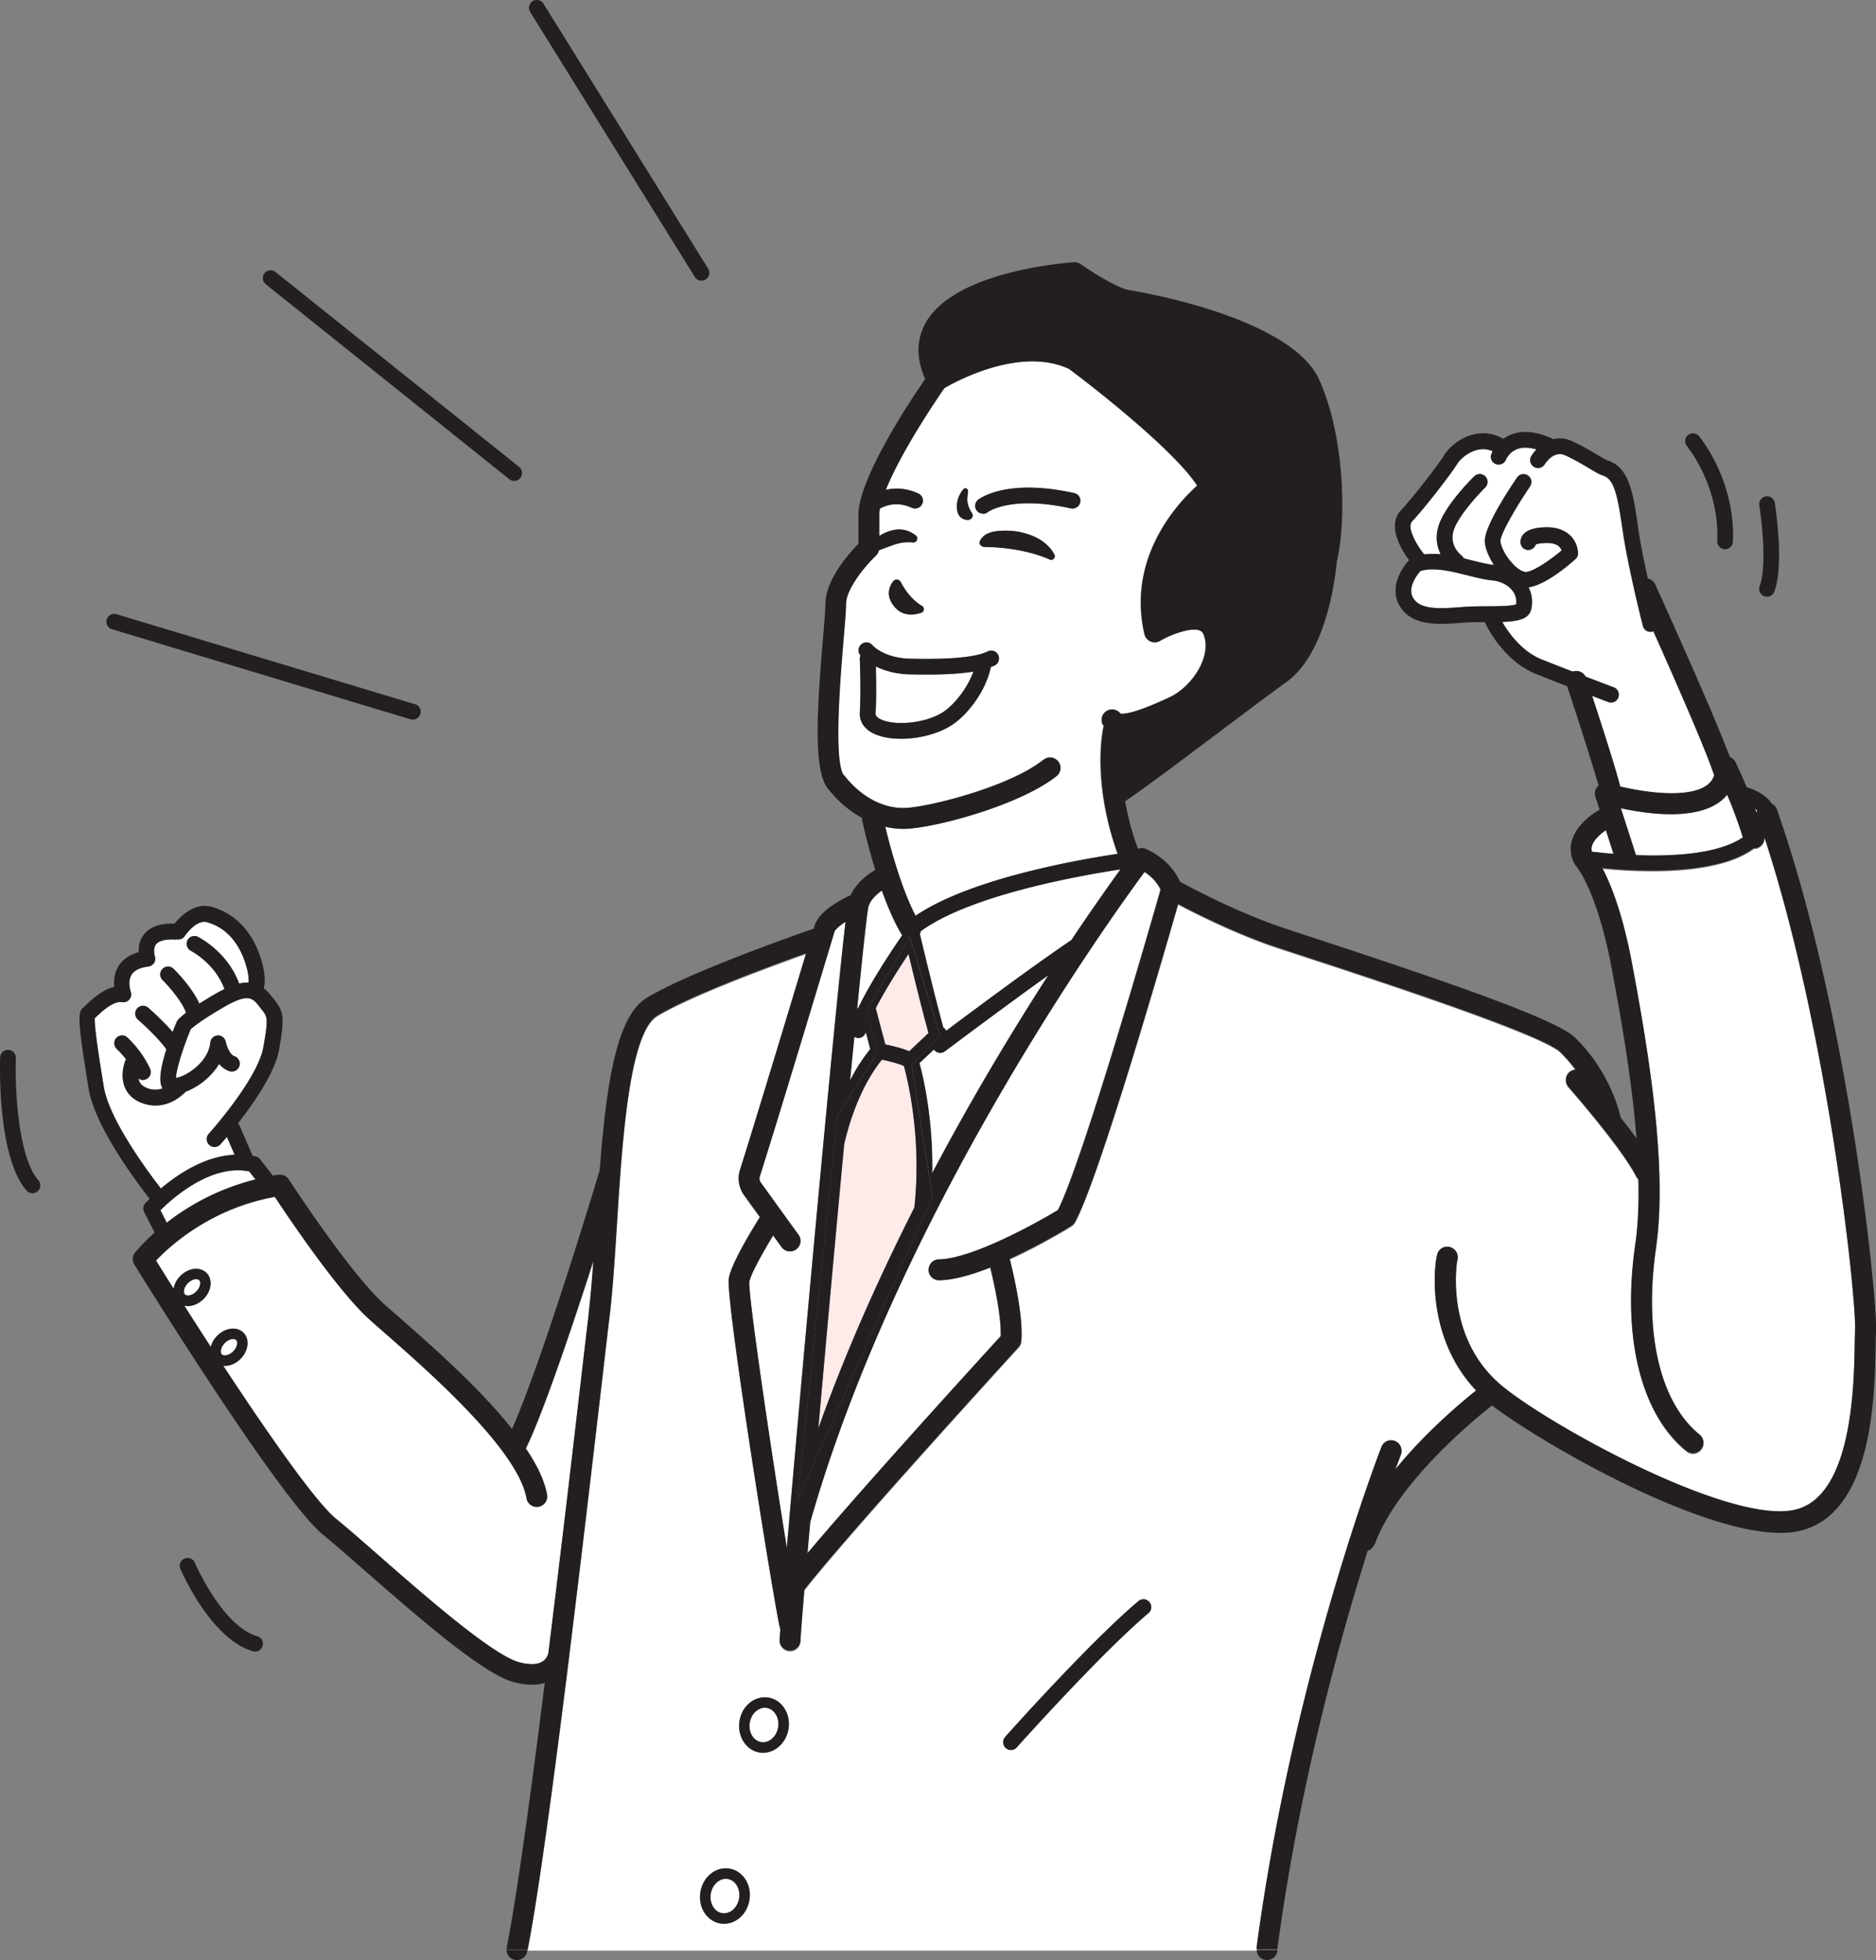 <svg id="_レイヤー_2" xmlns="http://www.w3.org/2000/svg" viewBox="0 0 208.35 217.62"><rect x="0" y="0" width="208.35" height="217.62" fill="#808080" stroke="none"/><defs><style>.cls-1{fill:#fff}.cls-3{fill:#231f20}</style></defs><g id="_デザイン"><path class="cls-1" d="M115.89 84.34a1.16 1.16 0 0 1 1.45 1.81c-4 3.2-13.1 5.65-16.52 5.86-.17.01-.35.02-.53.02-.67 0-1.35-.08-2.01-.24.52 2.14 1.74 6.74 3.37 9.89 5.88-4 17.32-6.11 22.45-6.88-2.94-8.26-1.61-13.94-1.55-14.19s-.05-.06-.07-.1a1.14 1.14 0 0 1 .42-1.58c.51-.3 1.16-.16 1.51.3.28.06 1.45.07 5.45-1.81 2.48-1.16 4.73-4.52 3.8-6.94-.1-.26-.24-.4-.48-.49-1-.35-3.16.47-4.38 1.17-.32.19-.71.21-1.05.06-.34-.15-.58-.44-.67-.8-1.97-8.51 3.7-14.57 5.85-16.5-2.38-3.71-10.83-10.43-14.22-12.95-5.41-2.54-12.6 1.4-13.85 2.12-1.83 2.64-5.07 7.69-6.51 11.3.99-.23 2.23-.23 3.62.41.44.2.63.72.42 1.16a.87.87 0 0 1-1.16.42c-1.56-.72-2.84-.28-3.53.09-.03.2-.07.4-.08.57v2.47c.95-.59 2.57-1.25 4.06-.05.35.27.12.82-.33.77-.6-.06-1.37-.02-2.3.33-.66.24-1.12.41-1.46.54-.05.23-.16.44-.34.6-1.28 1.22-3.32 3.75-3.32 5.35 0 .71-.12 2.12-.27 3.9-.34 4.07-1.15 13.6.03 15.14 1.86 2.42 4.45 3.77 6.94 3.61 2.82-.17 11.5-2.39 15.22-5.36zm.7-22.22c-3.31-1.47-7.3-1.39-7.3-1.39s-1.04-.21-.09-1.16c.94-.95 3.59-.59 3.59-.59 2.7.42 3.84 1.68 4.32 2.59.17.33-.17.7-.52.55zm-7.97-6.62c.12-.1 3.07-2.43 10.69-.75.47.1.77.57.66 1.03-.1.47-.57.77-1.04.67-6.68-1.47-9.19.39-9.22.41-.16.13-.35.19-.53.19-.26 0-.51-.11-.69-.32-.3-.37-.24-.91.12-1.21zm-1.63-1.19c.17-.2.51-.08.51.19.01.64-.36 1.25.46 2.5.21.33-.12.75-.51.72-.51-.04-1.08-.3-1.17-1.2-.1-1.03.33-1.77.71-2.22zm-7.8 10.24c.22-.3.68-.25.85.08.39.75 1.18 1.96 2.35 2.64.31.18.28.64-.06.76-.83.28-2.07.44-2.99-.66-1-1.2-.59-2.22-.15-2.82zM96.8 81.32c-.89-.52-1.36-1.3-1.31-2.21.15-2.37 0-5.93 0-5.96 0-.13.02-.26.08-.38-.01 0-.02-.02-.02-.02a.865.865 0 0 1 .12-1.23.86.86 0 0 1 1.22.11c.06.07 1.31 1.44 4.21 1.5 2.87.06 6.87.04 8.59-.81.43-.21.95-.04 1.17.39.21.43.04.95-.39 1.17-.13.06-.27.12-.41.17-.56 2.69-2.57 5.27-4.28 6.41-1.51 1.01-3.71 1.56-5.68 1.56-1.27 0-2.44-.23-3.28-.7zm19.62 26.96c-4.98 3.55-11.39 8.37-11.48 8.44-.15.12-.34.17-.52.17-.09 0-.17-.01-.26-.04a.777.777 0 0 1-.44-.33l-1.6 1.5c.42 1.53 1.53 6.19 1.42 12.21 4.5-8.52 9.07-16.05 12.89-21.96z"/><path class="cls-1" d="M102.98 74.89c-.64 0-1.28-.01-1.91-.02-1.65-.04-2.9-.44-3.79-.88.03 1.24.08 3.49-.03 5.21 0 .1-.02.33.44.59 1.4.81 5.05.6 7.13-.78 1.04-.7 2.6-2.46 3.29-4.45-1.5.26-3.31.33-5.13.33zm-6.82 39.71c-.1.34-.39.6-.74.64h-.09a.84.84 0 0 1-.44-.13c-.15 1.53-.31 3.15-.47 4.83.62-1.21 1.35-2.39 2.24-3.47l-.49-1.88zm4.04-10.77s-.05-.05-.06-.08c-.84-1.39-1.57-3.13-2.2-4.88-.6.42-1.25 1.03-1.48 1.75-.16.64-.63 4.93-1.25 11.24l.06.15c1.4-2.99 4.09-6.96 4.93-8.18zm24.24-7.32c-5.09.78-16.79 2.93-22.17 6.86-.02.11-.06.21-.11.31.46 1.93 1.73 7.23 2.61 10.4.05.04.1.06.15.1.07.08.12.16.16.25 2.84-2.13 10.13-7.55 13.91-10.07 2.35-3.51 4.26-6.19 5.46-7.86zM17.81 134.37l.7 1.38c2.25-1.74 5.56-3.72 9.86-4.8l-.7-.89c-4.23-.87-8.55 3-9.86 4.31z"/><path class="cls-1" d="M153.43 160.73a1.16 1.16 0 0 1 2.16.84c-.01.03-.24.62-.62 1.66 3.26-4.01 7.14-7.3 8.99-8.78-5.77-6.06-4.63-14.43-4.29-15.24.24-.59.93-.87 1.52-.62.57.23.85.87.66 1.44-.06.34-1.33 8.37 4.66 13.65 4.77 4.2 25.51 15.75 32.87 14.02 6.31-1.49 6.53-13.65 6.61-18.23.01-.68.02-1.23.04-1.59.2-3.26-2.93-33.06-10.04-54.78 0 .01-.02.02-.02.03a1.162 1.162 0 0 1-1.16 1.14h-.03c-2.69 1.97-7.27 2.48-11.27 2.48-2.14 0-4.11-.14-5.54-.28.95 1.8 2.25 5.03 3.28 10.5 2.03 10.77 3.93 22.95 2.67 31.69-1.35 9.42.46 17.16 4.85 20.7.5.4.57 1.13.17 1.63-.23.28-.57.44-.91.44-.26 0-.52-.09-.73-.26-5.03-4.06-7.16-12.6-5.69-22.84.33-2.22.42-4.72.36-7.33-.09-.09-.18-.19-.24-.31-1.65-3.24-7.47-9.86-7.53-9.93-.42-.48-.38-1.21.1-1.64.2-.17.44-.27.69-.28-.49-.66-1.05-1.32-1.7-1.96-1.99-1.94-20.05-7.87-27.77-10.4-1.7-.56-3.09-1.01-4.01-1.32-4.23-1.43-8.57-3.6-10.66-4.7-1.78 6.19-8.85 30.62-11.46 35.32-.1.17-.24.32-.41.42-.22.14-3.29 2.03-6.83 3.65.49 1.97 1.52 6.48 1.28 9.12-.02.26-.13.49-.3.68-.19.21-18.87 20.63-23.79 26.94-.25 3-.41 5.01-.43 5.64-.03.63-.54 1.12-1.16 1.12h-.05c-.64-.02-1.14-.57-1.11-1.21.01-.24.04-.65.08-1.21-.02-.05-.03-.1-.05-.15-.74-3.18-6.06-36.49-5.67-38.77.27-1.6 2.44-5.18 3.46-6.81l-1.78-2.46c-.57-.8-.74-1.84-.44-2.77 1.5-4.69 5.52-17.99 7.34-24.04-4.09 1.46-12.93 4.72-16.55 6.94-3.12 1.92-3.89 14.13-4.45 23.05-.24 3.74-.46 7.27-.81 10.19-.21 1.71-.51 4.3-.88 7.51-.89 7.65-2.22 19.03-3.61 30.22v.04c-1.67 13.42-3.43 26.55-4.63 32.68h81c0-.07-.02-.13-.01-.2 4.03-30.27 13.77-55.33 13.87-55.58zm-70.2 50.21c-.13.8-.52 1.51-1.11 2-.51.42-1.1.64-1.7.64-.13 0-.27-.01-.4-.03-.74-.12-1.38-.56-1.81-1.24a3.19 3.19 0 0 1-.42-2.25c.13-.8.52-1.51 1.11-2 .62-.51 1.36-.73 2.1-.6.74.12 1.38.56 1.81 1.24.31.49.47 1.07.47 1.68 0 .19-.02.38-.05.57zm4.34-18.98c-.25 1.53-1.47 2.64-2.82 2.64-.13 0-.26-.01-.39-.03-1.5-.24-2.5-1.81-2.23-3.49.13-.8.52-1.51 1.11-2 .61-.51 1.36-.73 2.1-.6.74.12 1.38.56 1.8 1.24.41.65.56 1.45.43 2.25zm39.98-12.87c-5.31 4.48-14.53 14.8-14.62 14.9-.17.2-.41.3-.65.3-.2 0-.41-.08-.58-.22a.88.88 0 0 1-.07-1.23c.38-.43 9.39-10.52 14.8-15.08.37-.31.92-.27 1.22.1.31.37.27.92-.1 1.23zM58.41 160.8c1.22 1.81 2.08 3.56 2.36 5.14.12.63-.31 1.23-.94 1.34-.07.01-.13.02-.2.02-.55 0-1.04-.39-1.14-.96-.95-5.39-10.89-14.1-15.66-18.28-.7-.61-1.3-1.14-1.78-1.57-3.51-3.16-8.96-11.25-10.51-13.61-7.15 1.28-11.72 5.5-13.2 7.07.6.96 1.26 2.02 1.96 3.13.08-.52.35-1.02.75-1.43.91-.91 2.18-1.05 2.9-.33.72.73.57 2-.33 2.9-.52.52-1.16.78-1.75.78-.13 0-.27-.02-.39-.05.93 1.47 1.93 3.02 2.95 4.59.1-.44.34-.88.72-1.25.9-.91 2.18-1.05 2.9-.33.37.37.52.9.43 1.47-.08.51-.35 1.02-.75 1.43-.52.52-1.16.78-1.74.78-.06 0-.12 0-.18-.01 4.98 7.58 10.26 15.14 12.53 16.99 1.18.96 2.76 2.35 4.6 3.95 5.1 4.46 12.81 11.22 15.76 11.98 1.15.3 2.05.26 2.6-.11.49-.33.6-.87.62-.93 1.39-11.19 2.72-22.58 3.61-30.22.37-3.21.67-5.81.88-7.52.21-1.72.37-3.69.52-5.79-2.37 7.4-5.6 16.92-7.47 20.76-.01.02-.02.04-.03.05z"/><path class="cls-1" d="M80.81 208.6c-.07-.01-.14-.02-.21-.02-.34 0-.67.13-.96.37-.37.31-.62.77-.71 1.29-.09.52.01 1.04.27 1.45.24.39.6.64 1 .7s.82-.06 1.17-.35c.37-.31.62-.77.71-1.29.09-.52-.01-1.04-.27-1.45-.24-.39-.6-.64-1-.7zm4.34-18.99c-.07-.01-.15-.02-.21-.02-.34 0-.67.13-.96.37-.38.31-.63.77-.71 1.29-.17 1.05.4 2.01 1.27 2.15.87.14 1.71-.6 1.88-1.64.09-.52 0-1.04-.27-1.45-.24-.39-.59-.64-1-.7zm8.75-87.27c-.67.44-1.16.87-1.24 1.14-.06.21-6.32 21.01-8.28 27.13-.08.24-.03.5.12.7l4.18 5.79c.18.24.24.53.21.81a1.174 1.174 0 0 1-1.16 1.03c-.36 0-.71-.17-.94-.48l-.93-1.29c-1.21 1.99-2.51 4.33-2.65 5.16-.12 1.57 2.4 18.69 4.17 29.53.08-.98.17-2 .27-3.08v-.09c.73-8.41 1.74-19.66 2.75-30.62 1.41-15.29 2.82-30.02 3.5-35.72zm-68.01 47.7c.23-.23.39-.52.44-.79.02-.12.03-.34-.1-.47a.47.47 0 0 0-.34-.12c-.27 0-.63.15-.92.44-.45.45-.55 1.04-.33 1.26.22.22.8.13 1.25-.33zm.17-21.84l-.86-1.99c-.41.48-.68.78-.73.84-.17.19-.41.28-.64.28-.21 0-.42-.08-.59-.23a.879.879 0 0 1-.06-1.23c.06-.06 5.44-6.05 6.07-9.63.57-3.22.46-3.36-.21-4.2l-.19-.24c-.84-1.07-1.26-1.61-4.2.12-2.45 1.45-3.26 2.14-3.47 2.34-.34.8-.64 1.61-.89 2.37v.02c-.45 1.32-.73 2.46-.75 3.02.47-.08 1.22-.39 2-1 .62-.49 1.68-1.52 1.82-2.94a.86.86 0 0 1 .82-.78c.42-.02.81.27.89.7.12.56.51 1.46.95 1.6.46.14.72.63.57 1.09-.14.46-.63.72-1.09.58-.48-.15-.87-.45-1.17-.81-.53.9-1.24 1.56-1.73 1.95-.63.5-1.32.88-1.97 1.13-.45.46-1.65 1.54-3.36 1.54-.35 0-.73-.05-1.13-.16-1.3-.36-1.91-1.11-2.19-1.68-.69-1.41-.1-2.96-.03-3.14.02-.05.05-.1.08-.15-.54-.7-1-1.12-1.01-1.13a.88.88 0 0 1-.08-1.23c.31-.36.87-.39 1.22-.08.06.06 1.6 1.43 2.54 3.5.2.44 0 .95-.44 1.15-.12.05-.24.08-.36.08-.17 0-.35-.06-.49-.16.02.13.06.27.12.38.19.36.54.61 1.09.77.55.15 1.04.09 1.46-.05-.01-.02-.02-.03-.03-.05-.46-.81-.1-2.56.46-4.29-.76-1.1-2.5-2.73-3.17-3.31a.88.88 0 0 1-.08-1.23c.32-.36.87-.4 1.23-.08.21.19 1.62 1.43 2.71 2.69.16-.4.32-.78.46-1.12.03-.06.06-.12.09-.16.08-.1.3-.36.94-.85-.44-1.29-2.04-3.08-2.61-3.64a.86.86 0 0 1 0-1.23.87.87 0 0 1 1.23-.01c.24.24 2.06 2.07 2.86 3.87.45-.3.99-.63 1.63-1 .42-.24.8-.45 1.16-.62-1.05-2.89-3.69-4.23-3.72-4.24a.865.865 0 0 1-.39-1.17c.21-.43.73-.6 1.16-.39.13.07 3.28 1.65 4.58 5.19.38-.09.73-.12 1.04-.1.04-.28.04-.84-.26-1.88-.42-1.47-1.53-4.05-4.34-4.83-1.22-.34-2.46 1.5-2.47 1.52-.2.31-.56.45-.89.38-.08.02-.16.03-.24.02-1.04-.05-1.78.15-2.08.54-.37.49-.13 1.31-.12 1.32.08.24.05.52-.09.74-.15.22-.37.37-.63.4-.94.12-1.57.42-1.87.91-.48.78-.09 1.88-.09 1.89a.87.87 0 0 1-.96 1.15c-.98-.17-2.35 1.13-2.86 1.62-.06.06-.12.12-.17.16-.08.99.59 5.08.99 7.57.6 3.65 4.81 9.35 6.35 11.33 1.82-1.54 4.85-3.61 8.19-3.75zm-4.26 15.19c.45-.45.55-1.03.33-1.25a.47.47 0 0 0-.34-.12c-.27 0-.63.15-.92.44-.23.23-.39.52-.43.79-.02.12-.03.34.1.47.21.21.8.13 1.25-.33zm154.98-48.83c.57.07 1.4.16 2.4.24l-.84-2.62c-.67.45-1.82 1.4-1.56 2.38zm12.81-7.39c.38-.28.63-.64.78-1.07-.86-2.7-4.48-10.91-6.76-16.01-.03.01-.07.03-.11.04-.07.02-.15.03-.21.03-.39 0-.74-.26-.84-.66-.07-.27-1.66-6.57-2.24-10.58-.59-4.04-.95-5.72-2.21-6.12-.39-.12-.85-.4-1.49-.78-.71-.42-1.59-.95-2.67-1.45-1.31-.6-2.24.92-2.28.98-.25.41-.78.55-1.2.3a.655.655 0 0 1-.18-.15.859.859 0 0 1-.12-1.05c.13-.23.33-.49.57-.74-.88-.26-1.63-.26-2.23 0-.83.35-1.13 1.1-1.14 1.11-.13.35-.46.57-.82.57a.86.86 0 0 1-.82-1.16c.02-.04.06-.16.15-.32-1.85-.82-3.56.79-3.9 1.35-.59.99-3.53 4.82-5.05 6.44-.64.68.55 2.7 1.35 3.67.6-.08 1.21-.08 1.83-.02-.36-.71-.59-1.64-.34-2.78.51-2.34 3.69-5.51 4.05-5.86a.87.87 0 1 1 1.22 1.24c-.88.87-3.23 3.44-3.56 4.99-.34 1.56.87 2.49.92 2.53.12.09.2.21.26.33.31.08.62.15.91.23.89.23 1.74.44 2.39.49.02 0 .04 0 .06.01-.58-.89-.96-1.83-1.01-2.55-.1-1.56 2.47-5.52 3.58-7.15.17-.25.44-.38.72-.38.17 0 .34.05.49.16.39.27.5.81.23 1.21-1.61 2.36-3.31 5.35-3.29 6.05.08 1.13 1.61 3.24 2.72 3.44.65.12 2.57-1.11 4.08-2.39-.05-.13-.14-.29-.29-.43-.31-.29-.82-.42-1.53-.39-.6.02-.91.11-1.05.16a.87.87 0 0 1-1.68-.07c-.08-.32.02-.69.24-.98.41-.53 1.17-.8 2.41-.85 1.21-.05 2.16.25 2.83.89.87.82.89 1.88.89 2 0 .24-.1.48-.29.64-.81.73-3.33 2.86-5.2 3.13.37.75.48 1.6.29 2.43-.24 1.09-1.46 1.34-3.22 1.41.57 1 2.07 3.25 4.39 4.17 1.08.44 2.29.91 3.44 1.35.01 0 .02-.01.03-.01.55-.19 1.13.06 1.39.56 1.76.67 3.11 1.18 3.14 1.19.45.17.67.67.51 1.13a.863.863 0 0 1-1.13.5c-.02 0-.73-.27-1.78-.68.98 3 2.64 8.11 3.12 10.08 2.8.66 7.6 1.35 9.66-.16zm1.37 1.87c-2.8 2.06-8.02 1.34-10.96.7l1.68 5.21c4.01.16 9.11-.09 11.87-1.97-.53-1.71-1.18-3.4-1.74-4.73-.24.29-.52.56-.85.8zm4.13 1.23c0-.1.02-.2.04-.3-.06-.06-.13-.12-.22-.19.06.16.12.33.18.49z"/><path class="cls-1" d="M168 65.63c-.48-.66-1.35-1.11-2.3-1.19-.79-.07-1.7-.3-2.66-.54-1.78-.45-3.8-.96-5.29-.5-.38.43-1.04 1.36-1.03 2.22 0 .44.19.83.56 1.19.93.89 3.04.74 4.74.62.35-.03.69-.05 1-.07.71-.03 1.43-.04 2.14-.04 1.1 0 2.72-.01 3.22-.22.09-.65-.15-1.16-.38-1.47zm-40.9 31.18c-4.02 5.43-27.39 37.96-37.14 72.2-.1 1.21-.2 2.36-.3 3.44 6.32-7.51 19.32-21.76 21.46-24.1.08-2.18-.7-5.72-1.16-7.61-2.03.8-4.06 1.39-5.68 1.41-.63 0-1.17-.5-1.17-1.14 0-.64.51-1.17 1.14-1.18 3.55-.05 10.49-3.82 13.21-5.47 2.76-5.41 10.41-32.08 11.4-35.58-.42-.94-1.2-1.58-1.78-1.96z"/><path d="M100.98 116.71l2.14-2.02c-.69-2.48-1.62-6.26-2.22-8.78-1.12 1.68-2.62 4.05-3.64 6.02l1.06 4.02c.7.15 1.83.41 2.66.76zm-.59 1.64c-.56-.25-1.6-.52-2.44-.7-2.32 2.87-3.56 6.68-4.19 9.35-.96 10.17-2 21.7-2.88 31.61 3.07-8.58 6.8-16.89 10.67-24.53.85-7.76-.74-14.22-1.16-15.72z" fill="#ffeaea"/><path class="cls-3" d="M196.11 55.11c-.48.08-.8.52-.72 1 .28 1.76.85 6.8.04 8.96-.17.45.06.95.51 1.12a.86.86 0 0 0 1.12-.51c1.13-3.02.09-9.57.05-9.85a.87.87 0 0 0-1-.72zm-8.64-6.8c-.37.31-.42.86-.11 1.23.03.04 3.62 4.38 3.36 10.53-.02.48.35.88.84.91h.03c.46 0 .85-.37.87-.84.28-6.82-3.61-11.52-3.77-11.72a.861.861 0 0 0-1.22-.11zm-61.04 129.45c-5.41 4.56-14.42 14.65-14.8 15.08a.88.88 0 0 0 .07 1.23c.17.15.38.22.58.22.24 0 .48-.1.65-.3.09-.1 9.31-10.42 14.62-14.9.37-.31.42-.86.1-1.23a.86.86 0 0 0-1.22-.1zM109.18 57.04c.19 0 .38-.06.53-.19.03-.02 2.54-1.88 9.22-.41.47.1.93-.2 1.04-.67.1-.46-.19-.93-.66-1.03-7.63-1.68-10.57.66-10.69.75-.37.3-.42.84-.12 1.21.17.21.43.32.69.32zm3.6 1.94s-2.65-.37-3.59.59c-.95.95.09 1.16.09 1.16s3.99-.08 7.3 1.39c.35.15.69-.21.52-.55-.48-.91-1.62-2.17-4.32-2.59zm-5.32-1.26c.39.04.72-.39.51-.72-.82-1.25-.45-1.86-.46-2.5 0-.27-.34-.39-.51-.19-.38.45-.81 1.18-.71 2.22.09.9.66 1.16 1.17 1.2zm-5.13 10.3c.34-.12.38-.58.06-.76-1.17-.68-1.96-1.89-2.35-2.64a.507.507 0 0 0-.85-.08c-.45.6-.86 1.63.15 2.82.92 1.1 2.16.94 2.99.66zm7.73 6.03c.14-.06.28-.11.41-.17.43-.21.6-.74.39-1.17a.876.876 0 0 0-1.17-.39c-1.72.85-5.72.87-8.59.81-2.9-.06-4.15-1.43-4.21-1.5a.86.86 0 0 0-1.22-.11c-.37.31-.42.86-.12 1.23 0 0 .01.02.02.02-.05.12-.08.24-.08.38 0 .04.15 3.59 0 5.96-.05.91.41 1.69 1.31 2.21.84.48 2.01.7 3.28.7 1.97 0 4.17-.55 5.68-1.56 1.72-1.14 3.72-3.72 4.28-6.41zm-5.25 4.96c-2.08 1.39-5.72 1.6-7.13.78-.46-.26-.44-.49-.44-.59.1-1.72.06-3.97.03-5.21.89.44 2.14.84 3.79.88.63.01 1.27.02 1.91.02 1.82 0 3.62-.08 5.13-.33-.7 1.99-2.25 3.75-3.29 4.45zM85.34 188.47c-.74-.12-1.49.09-2.1.6-.59.49-.99 1.2-1.11 2-.27 1.68.73 3.25 2.23 3.49.13.02.27.03.39.03 1.35 0 2.57-1.11 2.82-2.64.13-.8-.02-1.6-.43-2.25-.42-.68-1.06-1.12-1.8-1.24zm1.08 3.3c-.17 1.04-1.01 1.78-1.88 1.64-.87-.14-1.44-1.1-1.27-2.15.09-.52.34-.98.71-1.29.29-.24.62-.37.96-.37.07 0 .15 0 .21.02.41.06.76.31 1 .7.26.41.35.93.27 1.45zM81 207.46c-.74-.12-1.49.09-2.1.6-.59.49-.98 1.2-1.11 2-.13.8.02 1.6.42 2.25.42.67 1.06 1.11 1.81 1.24.13.02.27.03.4.03.6 0 1.2-.22 1.7-.64.59-.49.98-1.2 1.11-2 .03-.19.05-.38.05-.57 0-.6-.16-1.18-.47-1.68-.42-.68-1.06-1.12-1.81-1.24zm1.09 3.3c-.09.52-.34.98-.71 1.29-.35.29-.77.41-1.17.35s-.77-.31-1-.7c-.26-.41-.35-.93-.27-1.45.09-.52.34-.98.71-1.29.29-.24.63-.37.96-.37.07 0 .14 0 .21.02.41.06.77.31 1 .7.26.41.35.93.27 1.45zM60.36.41a.875.875 0 0 0-1.2-.28c-.41.26-.53.79-.28 1.2l18.29 29.42a.876.876 0 0 0 1.2.28c.41-.26.53-.79.28-1.2L60.36.41zM30.6 30.2a.87.87 0 0 0-1.22.13c-.3.38-.24.92.14 1.23L56.56 53.2c.16.13.35.19.55.19.26 0 .51-.11.68-.33a.87.87 0 0 0-.13-1.22L30.6 30.2zm-2.52 153.13c.08.02.16.03.24.03a.871.871 0 0 0 .24-1.71c-3.87-1.11-6.91-8.12-6.94-8.19a.87.87 0 0 0-1.6.68c.13.32 3.4 7.84 8.06 9.18zM46.11 78.19l-33.17-10a.858.858 0 0 0-1.08.59c-.14.46.12.95.58 1.08l33.16 10c.09.02.17.03.25.03a.875.875 0 0 0 .26-1.71zm11.06 139.4c.08.02.15.02.23.02.55 0 1.03-.38 1.14-.93l.03-.18h-2.31c.02.52.37.98.91 1.09zm83.39.01c.05 0 .1.01.15.01.57 0 1.07-.42 1.15-1.01 0-.03 0-.07.01-.1h-2.3c.02.55.42 1.03.99 1.1z"/><path class="cls-3" d="M152.64 171.56c2.39-6.7 10.6-13.58 13.07-15.53 5.07 3.92 22.67 14.15 32.02 14.15.79 0 1.52-.07 2.18-.23 8.06-1.9 8.3-14.9 8.39-20.45.01-.63.02-1.14.05-1.49.22-3.58-3.05-35.55-11-58.13-.1-.29-.31-.52-.56-.64-.36-.56-1.08-1.25-2.56-1.77-.08-.03-.16-.04-.23-.05-.67-1.6-1.2-2.7-1.24-2.79-.13-.27-.37-.47-.63-.57-2.06-5.48-8.02-18.55-8.3-19.18-.16-.35-.47-.58-.82-.66-.41-1.86-.84-3.94-1.07-5.57-.56-3.93-.98-6.76-3.4-7.53-.2-.06-.64-.33-1.13-.62-.7-.42-1.67-1-2.84-1.53-.75-.35-1.46-.37-2.07-.21-.05-.03-.1-.06-.16-.09-1.77-.8-3.32-.93-4.6-.39-.3.13-.55.28-.78.45a.304.304 0 0 0-.07-.05c-2.85-1.59-5.64.43-6.5 1.86-.55.91-3.4 4.62-4.82 6.14-1.57 1.68.08 4.37.92 5.51-.44.48-1.52 1.84-1.5 3.44 0 .91.39 1.75 1.1 2.44 1.01.96 2.5 1.19 3.99 1.19.71 0 1.42-.05 2.08-.1.34-.03.66-.05.96-.06.59-.03 1.21-.03 1.82-.03.01.06.03.13.06.19.08.17 1.93 4.1 5.6 5.57 1.08.43 2.29.91 3.44 1.35 1.16 3.47 2.85 8.73 3.5 11.04-.03.02-.05.05-.07.07l-.09.09-.06.09-.06.09c-.03.05-.05.1-.06.16 0 .02-.02.03-.02.05-.02.08-.03.15-.05.23v.22c0 .08.02.16.05.23s.47 1.45.47 1.45c-1.63.89-4.19 3.19-2.82 5.93.01.02.02.03.03.05.04.07.08.13.13.2.01 0 .02.02.02.03.01.01.59.67 1.38 2.4.78 1.74 1.76 4.55 2.58 8.87.82 4.39 2.21 11.77 2.78 19.01-.55-.77-1.15-1.55-1.75-2.31-.26-1.16-1.43-5.34-5.08-8.89-1.98-1.93-12.89-5.77-28.67-10.95-1.69-.55-3.08-1.01-3.99-1.32-4.77-1.61-9.85-4.29-11.21-5.03-1.11-2.55-3.71-3.62-3.83-3.66-.28-.1-.57-.09-.84 0-.7-1.92-1.15-3.69-1.42-5.28 1.91-1.26 6.23-4.51 10.43-7.66 2.95-2.22 5.73-4.31 7.47-5.56 4.63-3.32 5.5-12.22 5.6-13.34 1.05-4.34.97-13.69-1.93-20.2-3.17-7.14-20.89-9.95-21.06-9.97-1.06-.11-3.83-1.76-5.46-2.9-.21-.15-.48-.22-.74-.2-.53.03-13.13.88-16.44 6.68-1.07 1.86-1.09 3.98-.08 6.28-2.05 2.98-7.23 10.89-7.41 14.9v3.39c-1.03 1.04-3.67 4.01-3.67 6.68 0 .62-.12 2.04-.26 3.7-.67 7.93-1.1 14.67.5 16.75 1.1 1.42 2.41 2.54 3.83 3.31 0 .1 0 .2.02.29.04.19.56 2.61 1.45 5.48-.87.51-2.1 1.43-2.73 2.8-1.2.55-3.54 1.8-4.02 3.42 0 .01-.03.12-.09.3-2.7.94-14.12 4.97-18.6 7.72-3.41 2.09-4.49 10.17-5.16 19.08-.47 1.56-6.37 21.13-9.74 28.74-3.67-4.62-9.04-9.32-12.49-12.35-.69-.6-1.28-1.12-1.75-1.54-3.81-3.44-10.48-13.7-10.55-13.8-.01-.02-.03-.04-.04-.06-.03-.04-.06-.08-.09-.11-.02-.03-.05-.05-.07-.07-.03-.03-.06-.06-.1-.08-.03-.02-.05-.03-.08-.05-.04-.02-.08-.05-.12-.06-.02-.01-.05-.02-.08-.03-.04-.02-.09-.03-.13-.04-.03-.01-.06-.01-.09-.02-.04 0-.09-.01-.13-.01h-.25c-.2.03-.4.06-.6.1l-1.41-1.82a.889.889 0 0 0-.47-.31c-.13-.03-.25-.05-.37-.08l-1.46-3.38a.763.763 0 0 0-.15-.23c1.75-2.23 4.1-5.61 4.56-8.17.64-3.68.49-4.26-.56-5.58l-.19-.23c-.31-.41-.63-.74-.96-1.01.17-.6.19-1.54-.23-3-.89-3.14-2.86-5.28-5.55-6.03-1.94-.54-3.5 1.09-4.12 1.86-1.62-.05-2.78.37-3.43 1.24-.49.64-.58 1.37-.55 1.93-1.03.28-1.79.81-2.26 1.57-.47.77-.52 1.62-.46 2.28-1.35.32-2.52 1.43-3.15 2.03-.1.1-.18.17-.23.21-.7.53-.73 1.31.53 9.06.68 4.16 5.23 10.26 6.78 12.23-.27.27-.44.45-.48.49-.24.27-.29.66-.13.98l1.16 2.28c-1.35 1.21-2.08 2.12-2.17 2.22-.3.38-.33.92-.08 1.33.66 1.06 16.12 26.05 20.96 30 1.16.94 2.72 2.31 4.54 3.9 7.23 6.33 13.49 11.65 16.71 12.48.7.18 1.36.27 1.96.27.51 0 .98-.07 1.41-.2-1.54 12.29-3.12 23.84-4.22 29.34-.02.09 0 .18 0 .28h2.31c1.21-6.12 2.97-19.26 4.63-32.68v-.04c1.39-11.19 2.71-22.58 3.61-30.22.37-3.21.67-5.8.88-7.51.35-2.92.57-6.45.81-10.19.56-8.92 1.34-21.13 4.45-23.05 3.62-2.22 12.46-5.49 16.55-6.94-1.82 6.04-5.85 19.35-7.34 24.04-.3.93-.13 1.97.44 2.77l1.78 2.46c-1.02 1.63-3.19 5.21-3.46 6.81-.38 2.28 4.93 35.59 5.67 38.77.01.05.03.1.05.15-.03.56-.06.97-.08 1.21-.03.64.47 1.18 1.11 1.21h.05c.62 0 1.13-.49 1.16-1.12.02-.63.18-2.64.43-5.64 4.92-6.31 23.61-26.73 23.79-26.94.17-.19.28-.42.3-.68.24-2.63-.78-7.14-1.28-9.12 3.54-1.62 6.61-3.51 6.83-3.65.17-.1.31-.25.41-.42 2.61-4.7 9.68-29.13 11.46-35.32 2.1 1.1 6.44 3.27 10.66 4.7.92.31 2.31.77 4.01 1.32 7.72 2.53 25.78 8.46 27.77 10.4.66.64 1.21 1.3 1.7 1.96a1.2 1.2 0 0 0-.69.28c-.48.42-.52 1.16-.1 1.64.06.07 5.88 6.69 7.53 9.93.06.12.15.23.24.31.06 2.61-.03 5.1-.36 7.33-1.47 10.24.66 18.78 5.69 22.84.21.17.48.26.73.26.34 0 .67-.15.91-.44.4-.5.33-1.23-.17-1.63-4.39-3.55-6.21-11.29-4.85-20.7 1.26-8.74-.64-20.92-2.67-31.69-1.03-5.47-2.33-8.7-3.28-10.5 1.43.15 3.4.28 5.54.28 4 0 8.59-.5 11.27-2.48h.03c.11 0 .21-.01.33-.05.5-.15.82-.6.83-1.09 0-.01.02-.02.02-.03 7.11 21.73 10.25 51.53 10.04 54.78-.02.37-.03.91-.04 1.59-.09 4.58-.3 16.74-6.61 18.23-7.36 1.73-28.1-9.82-32.87-14.02-5.99-5.28-4.72-13.31-4.66-13.65a1.16 1.16 0 0 0-.66-1.44c-.59-.25-1.27.03-1.52.62-.34.81-1.48 9.18 4.29 15.24-1.85 1.48-5.74 4.77-8.99 8.78.38-1.05.61-1.63.62-1.66.23-.6-.06-1.27-.66-1.5-.6-.23-1.27.06-1.5.66-.1.25-9.83 25.31-13.87 55.58 0 .07.01.13.01.2h2.3c2.41-18.03 6.87-34.19 10.04-44.24.33-.1.6-.36.73-.71zM27.68 130.05l.7.89a26.484 26.484 0 0 0-9.86 4.8l-.7-1.38c1.32-1.31 5.63-5.18 9.86-4.31zm-16.16-9.44c-.41-2.49-1.07-6.58-.99-7.57.05-.05.11-.1.17-.16.51-.49 1.88-1.79 2.86-1.62.31.05.62-.06.81-.3.2-.24.26-.56.15-.85 0-.01-.39-1.11.09-1.89.3-.49.93-.8 1.87-.91.26-.03.48-.18.63-.4.14-.22.17-.49.09-.74 0-.01-.25-.82.12-1.32.3-.4 1.05-.59 2.08-.54.08 0 .16 0 .24-.02.34.06.7-.08.89-.38.01-.02 1.25-1.86 2.47-1.52 2.8.78 3.92 3.36 4.34 4.83.3 1.04.3 1.6.26 1.88-.32-.02-.66.01-1.04.1-1.3-3.54-4.45-5.12-4.58-5.19a.865.865 0 0 0-1.16.39c-.21.44-.03.95.39 1.17.02.02 2.66 1.36 3.72 4.24-.36.17-.74.38-1.16.62-.64.38-1.18.71-1.63 1-.8-1.8-2.62-3.63-2.86-3.87a.87.87 0 0 0-1.23.01.87.87 0 0 0 0 1.23c.57.56 2.18 2.35 2.61 3.64-.64.49-.86.74-.94.85-.03.05-.06.1-.09.16-.14.34-.3.72-.46 1.12-1.09-1.26-2.5-2.51-2.71-2.69a.88.88 0 0 0-1.23.08.88.88 0 0 0 .08 1.23c.67.58 2.41 2.21 3.17 3.31-.56 1.73-.92 3.48-.46 4.29.01.02.02.03.03.05-.42.15-.91.2-1.46.05-.55-.16-.91-.41-1.09-.77-.06-.12-.09-.25-.12-.38.15.1.32.16.49.16.12 0 .24-.03.36-.08.44-.2.63-.71.44-1.15-.94-2.07-2.48-3.44-2.54-3.5a.868.868 0 1 0-1.14 1.31s.47.43 1.01 1.13c-.03.05-.06.1-.08.15-.07.17-.66 1.73.03 3.14.28.57.89 1.32 2.19 1.68.4.11.78.16 1.13.16 1.71 0 2.91-1.08 3.36-1.54.65-.24 1.34-.63 1.97-1.13.49-.39 1.2-1.05 1.73-1.95.3.35.69.66 1.17.81.46.14.95-.12 1.09-.58a.87.87 0 0 0-.57-1.09c-.45-.14-.83-1.03-.95-1.6a.88.88 0 0 0-.89-.7.86.86 0 0 0-.82.78c-.14 1.42-1.2 2.46-1.82 2.94-.77.61-1.53.92-2 1 .02-.56.3-1.7.75-3.02v-.02c.26-.75.56-1.57.89-2.37.21-.2 1.02-.89 3.47-2.34 2.94-1.72 3.36-1.19 4.2-.12l.19.24c.67.84.78.98.21 4.2-.63 3.58-6.01 9.57-6.07 9.63-.32.36-.29.91.06 1.23.17.15.38.23.59.23.24 0 .47-.1.64-.28.05-.06.33-.36.73-.84l.86 1.99c-3.33.15-6.37 2.21-8.19 3.75-1.54-1.99-5.75-7.68-6.35-11.33zm13.45 28.49c.3-.3.66-.44.92-.44.14 0 .26.04.34.12.13.13.12.35.1.47-.05.27-.2.56-.44.79-.45.45-1.03.55-1.25.33-.22-.22-.13-.81.33-1.26zm40.42-3.33c-.2 1.71-.51 4.31-.88 7.52-.89 7.65-2.22 19.04-3.61 30.22-.01.06-.12.6-.62.93-.55.37-1.45.41-2.6.11-2.95-.76-10.66-7.51-15.76-11.98-1.83-1.6-3.41-2.99-4.6-3.95-2.27-1.85-7.55-9.42-12.53-16.99.06 0 .12.01.18.01.59 0 1.23-.27 1.74-.78.41-.41.67-.92.75-1.43.09-.57-.06-1.11-.43-1.47-.72-.72-2-.57-2.9.33-.38.37-.62.81-.72 1.25-1.02-1.57-2.01-3.11-2.95-4.59.13.03.26.05.39.05.59 0 1.23-.27 1.75-.78.9-.91 1.04-2.18.33-2.9-.72-.72-2-.57-2.9.33-.41.41-.67.91-.75 1.43-.7-1.11-1.36-2.17-1.96-3.13 1.49-1.57 6.05-5.79 13.2-7.07 1.56 2.36 7.01 10.46 10.51 13.61.48.44 1.08.96 1.78 1.57 4.77 4.19 14.71 12.89 15.66 18.28.1.56.59.96 1.14.96.07 0 .13 0 .2-.02.63-.11 1.06-.71.94-1.34-.28-1.58-1.14-3.34-2.36-5.14.01-.02.02-.04.03-.05 1.87-3.84 5.09-13.36 7.47-20.76-.15 2.1-.31 4.07-.52 5.79zm-44.95-2.53c.04-.27.2-.56.43-.79.3-.3.65-.44.92-.44.14 0 .26.04.34.12.21.22.12.8-.33 1.25-.45.46-1.04.55-1.25.33-.14-.13-.13-.35-.1-.47zm73.29-57.16c-1.18-1.54-.37-11.07-.03-15.14.15-1.78.27-3.18.27-3.9 0-1.6 2.03-4.13 3.32-5.35.17-.16.29-.38.34-.6.34-.13.81-.3 1.46-.54.93-.35 1.7-.4 2.3-.33.44.05.67-.5.33-.77-1.5-1.2-3.12-.54-4.06.05v-2.47c0-.17.04-.37.08-.57.68-.38 1.97-.81 3.53-.09.44.2.95.02 1.16-.42.2-.44.01-.96-.42-1.16-1.39-.64-2.64-.64-3.62-.41 1.43-3.61 4.68-8.66 6.51-11.3 1.25-.73 8.45-4.66 13.85-2.12 3.39 2.52 11.84 9.24 14.22 12.95-2.15 1.93-7.83 7.99-5.85 16.5.09.36.33.66.67.8.34.15.73.13 1.05-.06 1.21-.7 3.37-1.52 4.38-1.17.24.09.37.23.48.49.93 2.42-1.31 5.78-3.8 6.94-4 1.88-5.17 1.87-5.45 1.81-.35-.46-1-.6-1.51-.3a1.15 1.15 0 0 0-.42 1.58c.02.03.05.06.07.1-.06.25-1.39 5.93 1.55 14.19-5.13.77-16.58 2.88-22.45 6.88-1.63-3.15-2.85-7.75-3.37-9.89.66.16 1.34.24 2.01.24.17 0 .35 0 .53-.02 3.43-.21 12.52-2.67 16.52-5.86a1.16 1.16 0 0 0-1.45-1.81c-3.72 2.97-12.4 5.18-15.22 5.36-2.49.16-5.08-1.2-6.94-3.61zm8.39 31.94l1.6-1.5c.1.15.26.27.44.33a.875.875 0 0 0 .78-.13c.09-.06 6.5-4.89 11.48-8.44-3.82 5.92-8.39 13.45-12.89 21.96.11-6.02-1-10.68-1.42-12.21zm2.96-3.58a.963.963 0 0 0-.16-.25c-.05-.05-.1-.07-.15-.1-.88-3.18-2.15-8.47-2.61-10.4.05-.1.09-.2.11-.31 5.38-3.93 17.09-6.08 22.17-6.86-1.2 1.66-3.11 4.34-5.46 7.86-3.79 2.53-11.07 7.94-13.91 10.07zm-8.62-13.82c.23-.73.88-1.33 1.48-1.75.63 1.75 1.36 3.49 2.2 4.88.02.03.05.05.06.08-.84 1.22-3.54 5.19-4.93 8.18l-.06-.15c.62-6.31 1.09-10.6 1.25-11.24zm-1.57 14.49c.13.08.28.13.44.13h.09c.35-.04.64-.3.74-.64l.49 1.88c-.88 1.07-1.62 2.26-2.24 3.47.16-1.68.32-3.3.47-4.83zm-7.23 53.57v.09c-.09 1.08-.19 2.11-.27 3.08-1.76-10.84-4.28-27.96-4.17-29.53.14-.82 1.43-3.16 2.65-5.16l.93 1.29c.23.31.58.48.94.48.24 0 .48-.07.68-.22.27-.2.44-.49.48-.81.03-.28-.03-.57-.21-.81l-4.18-5.79a.794.794 0 0 1-.12-.7c1.96-6.12 8.22-26.92 8.28-27.13.08-.27.57-.7 1.24-1.14-.67 5.71-2.09 20.44-3.5 35.72a6180.08 6180.08 0 0 0-2.75 30.62zm.9-2.07l4.45-42.77 4.45-6.97-1.16-4.74 4.74-8.13 3.39 11.03-3.19 3.19 2.32 14.61-15 33.77zm28.93-32.27c-2.72 1.65-9.67 5.42-13.21 5.47-.64 0-1.15.53-1.14 1.18 0 .64.54 1.15 1.17 1.14 1.61-.02 3.65-.61 5.68-1.41.46 1.88 1.23 5.42 1.16 7.61-2.15 2.35-15.15 16.59-21.46 24.1.09-1.08.19-2.23.3-3.44 9.76-34.24 33.13-66.77 37.14-72.2.58.38 1.35 1.03 1.78 1.96-.99 3.5-8.64 30.17-11.4 35.58zm45.54-66.99c-.31.02-.65.04-1 .07-1.7.12-3.81.28-4.74-.62-.38-.36-.56-.75-.56-1.19-.01-.87.65-1.79 1.03-2.22 1.5-.46 3.51.05 5.29.5.96.24 1.87.47 2.66.54.96.08 1.82.53 2.3 1.19.23.31.48.82.38 1.47-.51.21-2.12.21-3.22.22-.71 0-1.43.01-2.14.04zm13.77 27.2c-.26-.98.89-1.93 1.56-2.38l.84 2.62c-1-.08-1.83-.17-2.4-.24zm.03-17.3c1.06.41 1.76.67 1.78.68a.873.873 0 0 0 1.13-.5.884.884 0 0 0-.51-1.13c-.03 0-1.38-.52-3.14-1.19-.26-.5-.84-.75-1.39-.56-.01 0-.02 0-.03.01-1.15-.45-2.36-.92-3.44-1.35-2.32-.92-3.81-3.17-4.39-4.17 1.76-.06 2.98-.31 3.22-1.41.19-.83.08-1.67-.29-2.43 1.87-.27 4.39-2.4 5.2-3.13.19-.16.29-.4.29-.64 0-.12-.02-1.18-.89-2-.67-.64-1.62-.94-2.83-.89-1.24.05-2 .33-2.41.85-.22.29-.31.66-.24.98.1.47.56.77 1.04.66.31-.07.55-.3.64-.59.13-.05.44-.14 1.05-.16.71-.03 1.22.1 1.53.39.15.14.24.3.29.43-1.51 1.28-3.43 2.51-4.08 2.39-1.11-.2-2.65-2.3-2.72-3.44-.02-.7 1.68-3.69 3.29-6.05.27-.4.17-.94-.23-1.21a.92.92 0 0 0-.49-.16c-.28 0-.55.13-.72.38-1.11 1.63-3.69 5.58-3.58 7.15.05.71.43 1.66 1.01 2.55-.02 0-.04 0-.06-.01-.65-.05-1.49-.27-2.39-.49-.3-.08-.6-.15-.91-.23-.06-.12-.15-.24-.26-.33-.05-.04-1.27-.98-.92-2.53.34-1.56 2.69-4.13 3.56-4.99a.87.87 0 1 0-1.22-1.24c-.36.35-3.54 3.52-4.05 5.86-.25 1.14-.02 2.07.34 2.78-.62-.06-1.23-.06-1.83.02-.8-.97-1.99-2.99-1.35-3.67 1.52-1.61 4.45-5.45 5.05-6.44.34-.56 2.06-2.17 3.9-1.35-.08.16-.13.28-.15.32-.16.45.07.95.52 1.11.1.03.2.05.3.05.36 0 .69-.22.82-.57 0 0 .31-.76 1.14-1.11.6-.26 1.35-.25 2.23 0-.24.26-.44.52-.57.74-.21.34-.15.78.12 1.05.05.06.11.1.18.15.41.25.95.12 1.2-.3.04-.06.97-1.58 2.28-.98 1.08.5 1.96 1.03 2.67 1.45.64.38 1.1.66 1.49.78 1.26.39 1.63 2.08 2.21 6.12.58 4.01 2.17 10.32 2.24 10.58.1.4.45.66.84.66.07 0 .15 0 .21-.03.04 0 .08-.02.11-.04 2.28 5.1 5.9 13.31 6.76 16.01-.15.43-.39.79-.78 1.07-2.06 1.52-6.86.82-9.66.16-.48-1.97-2.14-7.08-3.12-10.08zm4.87 17.69l-1.68-5.21c2.94.64 8.16 1.36 10.96-.7.33-.24.6-.51.85-.8.56 1.32 1.21 3.01 1.74 4.73-2.76 1.88-7.87 2.13-11.87 1.97zm13.41-4.68c-.06-.16-.12-.33-.18-.49.09.07.16.13.22.19-.02.1-.03.2-.04.3z"/><path class="cls-3" d="M101.23 118.24l3.19-3.19-3.39-11.03-4.74 8.13 1.16 4.74-4.45 6.97-4.45 42.77 15-33.77-2.32-14.61zm-3.97-6.31c1.02-1.97 2.52-4.34 3.64-6.02.6 2.51 1.53 6.3 2.22 8.78l-2.14 2.02c-.83-.35-1.97-.62-2.66-.76l-1.06-4.02zm-6.38 46.67c.88-9.9 1.92-21.44 2.88-31.61.63-2.67 1.88-6.48 4.19-9.35.85.18 1.89.45 2.44.7.41 1.5 2 7.97 1.16 15.72-3.87 7.64-7.61 15.95-10.67 24.53zM1.76 117.46a.871.871 0 0 0-.84-.9c-.48-.03-.88.35-.9.84-.02.45-.37 10.98 2.92 14.77.17.2.41.3.66.3.2 0 .41-.07.57-.21.37-.31.41-.86.09-1.23-2.36-2.72-2.6-10.72-2.5-13.57z"/></g></svg>